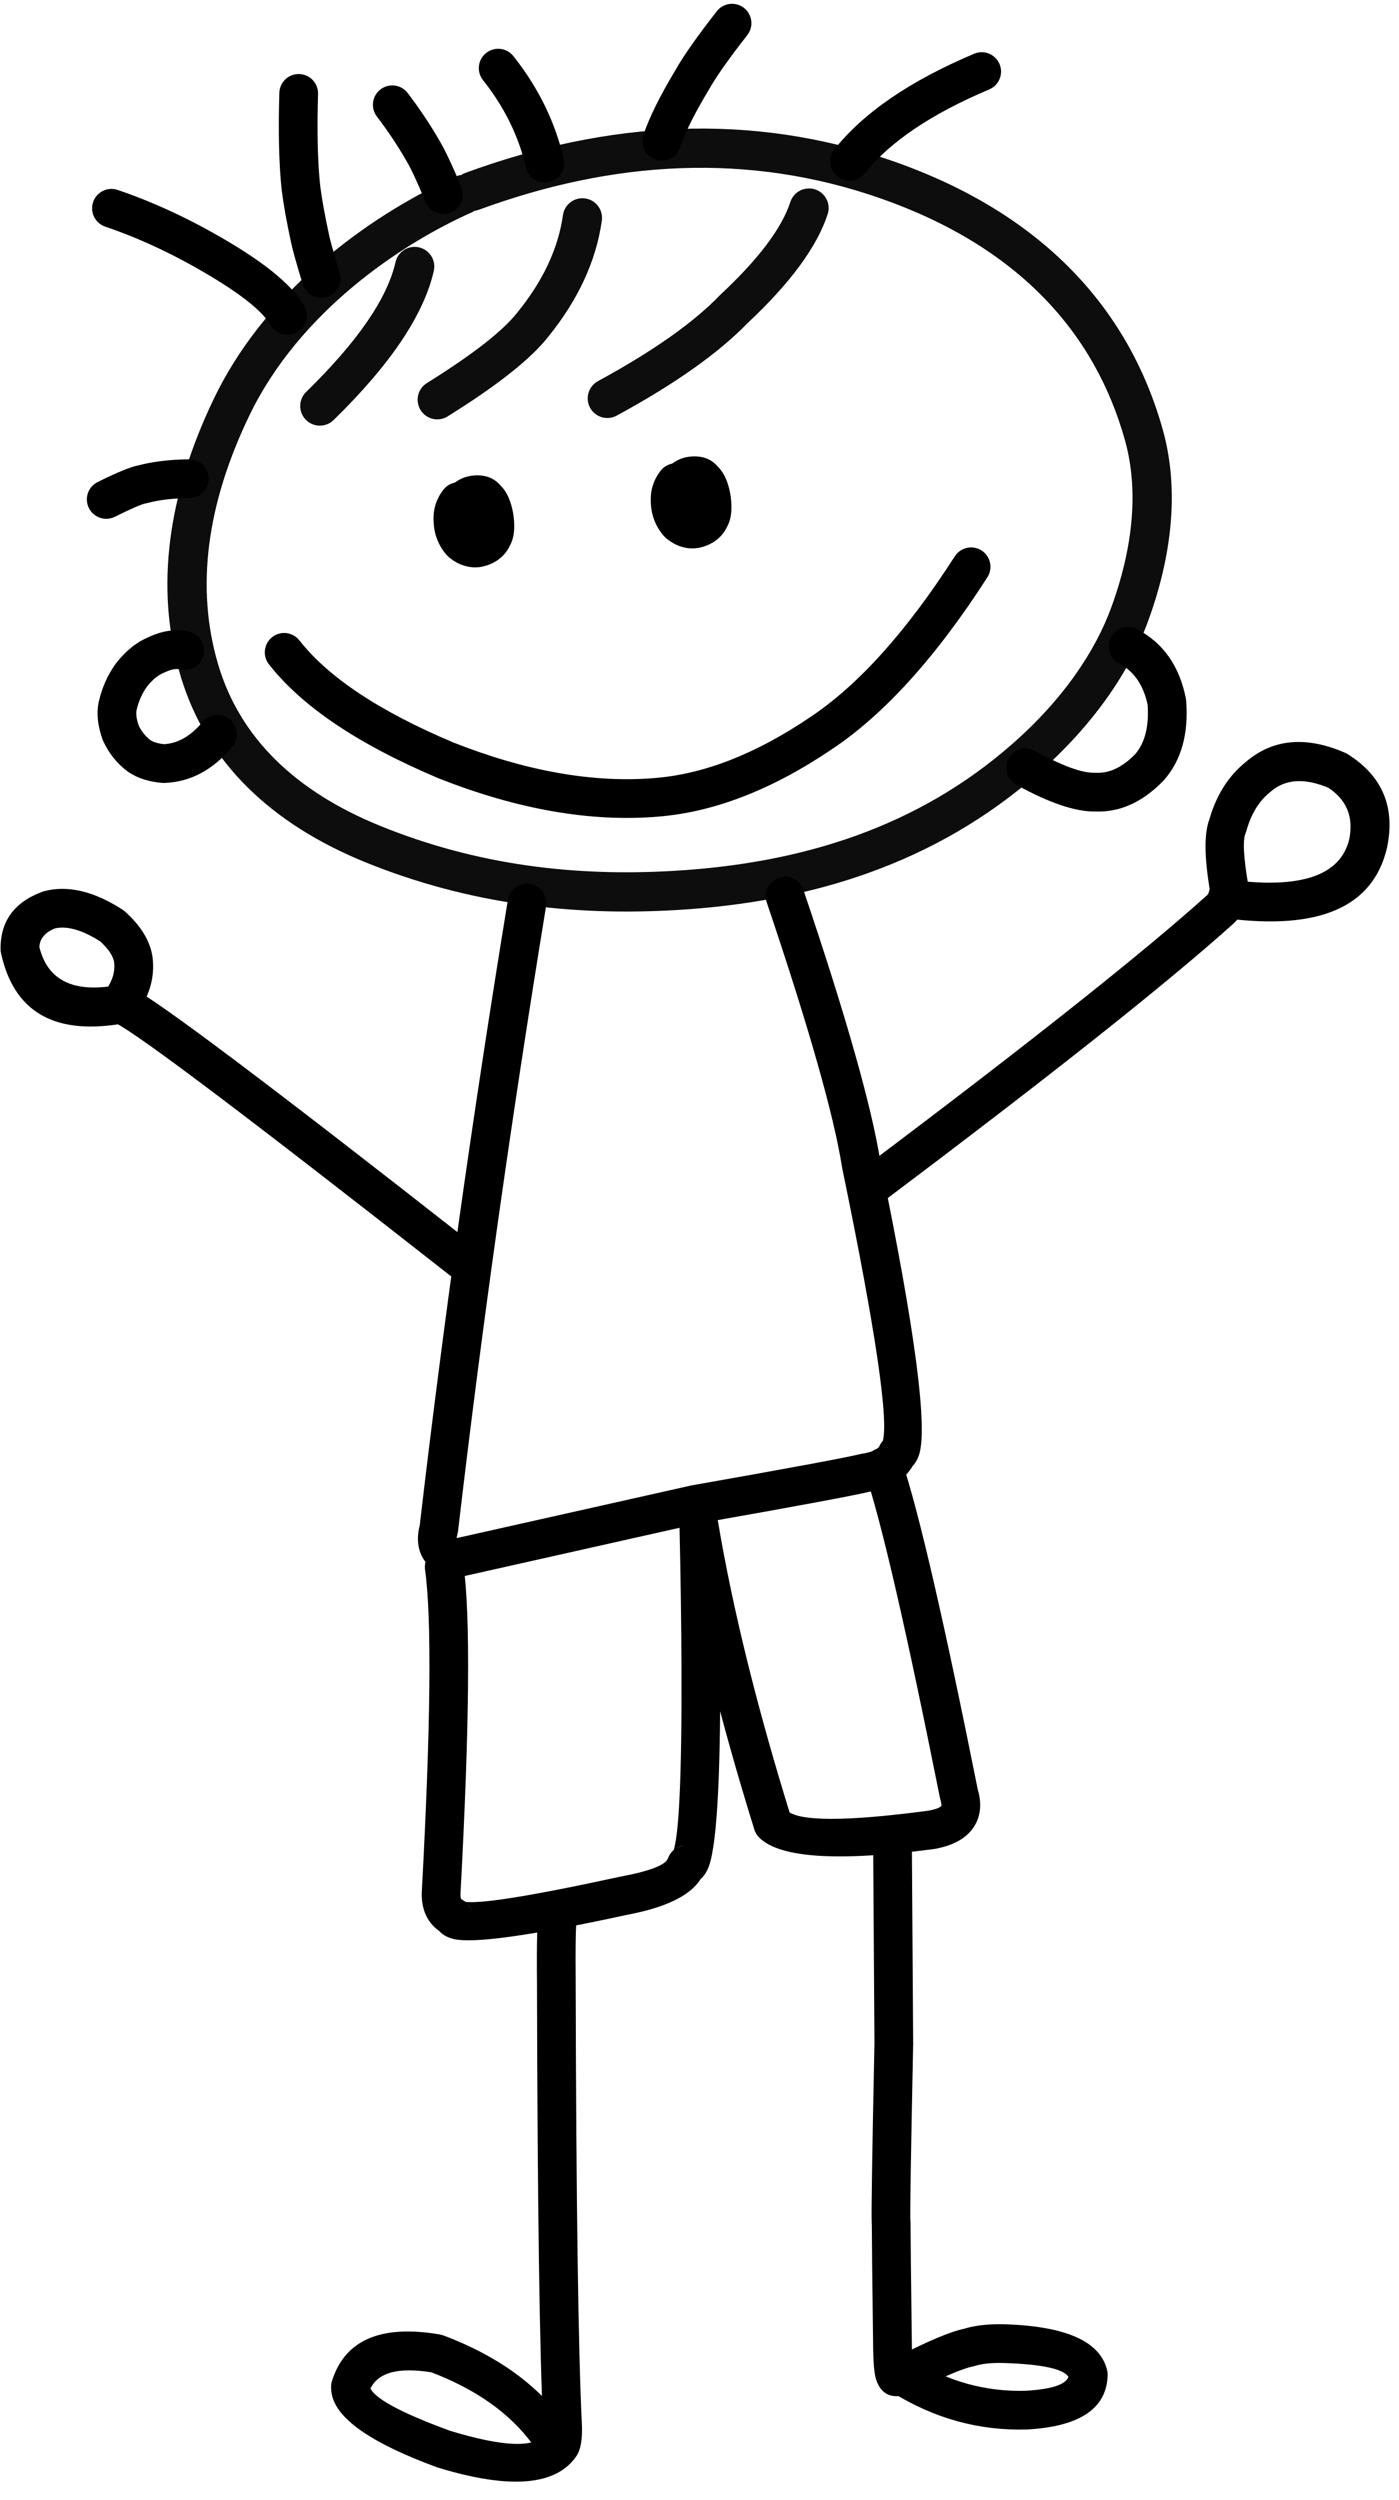 <?xml version="1.0" encoding="UTF-8"?>
<!DOCTYPE svg PUBLIC '-//W3C//DTD SVG 1.0//EN'
          'http://www.w3.org/TR/2001/REC-SVG-20010904/DTD/svg10.dtd'>
<svg height="81.3" preserveAspectRatio="xMidYMid meet" version="1.0" viewBox="520.5 337.0 45.5 81.3" width="45.5" xmlns="http://www.w3.org/2000/svg" xmlns:xlink="http://www.w3.org/1999/xlink" zoomAndPan="magnify"
><g
  ><g fill-opacity=".949" id="change1_10"
    ><path d="M535.841,343.907L535.841,343.907C533.523,344.938,530.235,347.148,528.615,350.502L528.615,350.502C527.219,353.395,526.857,356.118,527.596,358.611L527.596,358.611C528.293,360.964,530.071,362.722,532.869,363.859L532.869,363.859C536.024,365.141,539.215,365.512,542.45,365.318L542.45,365.318C546.619,365.069,550.353,363.888,553.42,361.196L553.42,361.196C555.079,359.74,556.126,358.177,556.649,356.735L556.649,356.735C557.473,354.466,557.463,352.66,557.088,351.319L557.088,351.319C556.107,347.809,553.611,345.019,549.143,343.453L549.143,343.453C544.852,341.949,540.455,342.211,536.075,343.821C535.744,343.943,535.377,343.773,535.255,343.442C535.134,343.111,535.303,342.744,535.634,342.623L535.634,342.623C540.242,340.929,544.948,340.63,549.565,342.248L549.565,342.248C554.386,343.937,557.213,347.023,558.318,350.975L558.318,350.975C558.775,352.608,558.751,354.689,557.85,357.171L557.85,357.171C557.243,358.843,556.058,360.579,554.262,362.156L554.262,362.156C550.927,365.084,546.895,366.332,542.527,366.593L542.527,366.593C539.138,366.795,535.752,366.408,532.388,365.042L532.388,365.042C529.328,363.799,527.205,361.789,526.371,358.974L526.371,358.974C525.52,356.101,525.97,353.045,527.465,349.947L527.465,349.947C529.267,346.214,532.861,343.835,535.322,342.74C535.644,342.597,536.022,342.742,536.165,343.064C536.308,343.386,536.163,343.764,535.841,343.907 Z"
    /></g
    ><g fill-opacity=".949" id="change1_16"
    ><path d="M534.609,345.807L534.609,345.807Q534.124,347.951,531.349,350.661C531.096,350.907,530.692,350.902,530.446,350.65C530.199,350.398,530.204,349.993,530.456,349.747L530.456,349.747Q532.961,347.301,533.363,345.525C533.441,345.182,533.783,344.966,534.127,345.044C534.471,345.122,534.687,345.464,534.609,345.807 Z"
    /></g
    ><g fill-opacity=".949" id="change1_8"
    ><path d="M540.074,344.175L540.074,344.175Q539.793,346.153,538.317,347.968L538.323,347.961Q537.476,349.035,535.059,350.541C534.76,350.728,534.366,350.637,534.179,350.337C533.993,350.038,534.084,349.644,534.383,349.458L534.383,349.458Q536.611,348.069,537.32,347.17L537.326,347.162Q538.578,345.623,538.809,343.995C538.859,343.646,539.182,343.403,539.531,343.453C539.88,343.502,540.123,343.825,540.074,344.175 Z"
    /></g
    ><g fill-opacity=".949" id="change1_15"
    ><path d="M547.419,343.964L547.419,343.964Q546.897,345.562,544.8,347.52L544.824,347.496Q543.398,348.973,540.557,350.516C540.247,350.685,539.86,350.57,539.691,350.26C539.523,349.95,539.638,349.563,539.948,349.394L539.948,349.394Q542.615,347.945,543.905,346.609L543.928,346.586Q545.785,344.853,546.205,343.568C546.314,343.233,546.675,343.05,547.01,343.159C547.345,343.269,547.528,343.629,547.419,343.964 Z"
    /></g
    ><g id="change1_4"
    ><path d="M557.484,357.461L557.484,357.461Q558.755,358.132,559.068,359.712L559.078,359.786Q559.203,361.404,558.355,362.371L558.332,362.395Q557.305,363.449,556.096,363.388L556.147,363.389Q555.183,363.42,553.551,362.521C553.246,362.353,553.135,361.97,553.303,361.666C553.471,361.361,553.854,361.25,554.158,361.418L554.158,361.418Q555.488,362.15,556.107,362.13L556.158,362.13Q556.8,362.162,557.43,361.516L557.408,361.54Q557.906,360.972,557.822,359.883L557.832,359.956Q557.636,358.965,556.896,358.575C556.589,358.412,556.471,358.031,556.633,357.724C556.796,357.416,557.177,357.298,557.484,357.461 Z"
    /></g
    ><g id="change1_19"
    ><path d="M526.351,358.768L526.351,358.768Q526.159,358.719,525.845,358.871L525.81,358.886Q525.544,358.995,525.273,359.337L525.289,359.316Q525.035,359.665,524.935,360.122L524.94,360.098Q524.905,360.296,525.018,360.615L524.997,360.564Q525.144,360.885,525.406,361.08L525.381,361.062Q525.556,361.179,525.879,361.204L525.807,361.202Q526.507,361.177,527.087,360.477C527.31,360.21,527.707,360.173,527.974,360.395C528.242,360.617,528.279,361.014,528.057,361.282L528.057,361.282Q527.116,362.415,525.853,362.461L525.781,362.46Q525.129,362.409,524.681,362.109L524.655,362.091Q524.132,361.703,523.851,361.087L523.831,361.035Q523.607,360.403,523.7,359.879L523.705,359.854Q523.861,359.138,524.27,358.575L524.286,358.554Q524.762,357.954,525.332,357.721L525.297,357.736Q526.024,357.385,526.661,357.547C526.999,357.632,527.202,357.975,527.117,358.312C527.031,358.649,526.688,358.853,526.351,358.768 Z"
    /></g
    ><g id="change1_20"
    ><path d="M535.917,353.696L535.917,353.696Q535.851,353.781,535.86,353.898L535.861,353.921Q535.868,354.094,535.977,354.223L535.905,354.151Q535.947,354.186,535.967,354.192L535.967,354.192Q535.962,354.191,535.955,354.191L535.902,354.2Q535.951,354.19,535.968,354.179L535.968,354.179Q535.951,354.19,535.942,354.212L535.99,354.123Q535.966,354.159,535.96,354.184L535.96,354.184Q535.976,354.114,535.95,353.917L535.953,353.936Q535.918,353.73,535.877,353.666L535.877,353.666Q535.886,353.679,535.907,353.697C535.871,353.666,535.838,353.631,535.809,353.592L535.809,353.592Q535.903,353.719,536.02,353.717L536.02,353.717Q536.016,353.717,536.009,353.718L536.015,353.717Q536.042,353.714,536.059,353.695L536.06,353.695Q536.058,353.697,536.055,353.701L536.043,353.717Q536.07,353.682,536.077,353.657L536.077,353.657Q536.073,353.671,536.072,353.704L536.073,353.692Q536.072,353.743,536.079,353.763L536.079,353.763Q536.076,353.754,536.067,353.74L535.997,353.651Q536.004,353.658,536.008,353.662L536.008,353.662Q535.719,353.404,535.381,353.72L535.381,353.72Q535.298,353.798,535.277,353.87L535.277,353.87Q535.287,353.834,535.294,353.735C535.318,353.388,535.619,353.126,535.966,353.151C536.313,353.175,536.575,353.475,536.551,353.822L536.551,353.822Q536.534,354.058,536.485,354.226L536.485,354.226Q536.409,354.483,536.242,354.639L536.242,354.64Q535.739,355.111,535.169,354.601L535.169,354.601Q535.124,354.561,535.078,354.512L535.008,354.423Q534.924,354.292,534.875,354.136L534.875,354.136Q534.812,353.93,534.813,353.685L534.813,353.673Q534.817,353.496,534.857,353.343L534.857,353.343Q534.917,353.109,535.056,352.934L535.043,352.95Q535.094,352.882,535.151,352.822L535.151,352.822Q535.439,352.523,535.848,352.469L535.854,352.468Q535.93,352.459,536.002,352.458L536.002,352.458Q536.531,352.45,536.822,352.843L536.724,352.739Q536.844,352.84,536.935,352.982L536.935,352.982Q537.118,353.265,537.196,353.73L537.198,353.749Q537.256,354.174,537.187,354.468L537.187,354.469Q537.143,354.658,537.047,354.807L537.095,354.717Q536.95,355.049,536.641,355.244L536.641,355.244Q536.434,355.375,536.165,355.432L536.113,355.441Q535.856,355.473,535.608,355.4L535.608,355.4Q535.331,355.317,535.086,355.108L535.015,355.036Q534.625,354.575,534.603,353.969L534.604,353.992Q534.559,353.394,534.919,352.927C535.131,352.652,535.526,352.601,535.802,352.813C536.078,353.025,536.129,353.421,535.917,353.696 Z"
    /></g
    ><g id="change1_17"
    ><path d="M542.981,353.08L542.981,353.08Q542.916,353.164,542.925,353.281L542.926,353.305Q542.933,353.477,543.042,353.606L542.97,353.534Q543.012,353.57,543.032,353.576L543.032,353.576Q543.026,353.574,543.02,353.575L543.098,353.57L543.099,353.57L542.967,353.584Q543.016,353.573,543.033,353.562L543.033,353.562Q543.016,353.573,543.006,353.595L543.055,353.506Q543.031,353.542,543.025,353.567L543.025,353.568Q543.041,353.497,543.015,353.301L543.018,353.32Q542.983,353.113,542.942,353.049L542.942,353.049Q542.951,353.063,542.972,353.081C542.935,353.049,542.902,353.014,542.874,352.976L542.874,352.976Q542.967,353.102,543.085,353.101L543.084,353.101Q543.081,353.101,543.074,353.101L543.08,353.101Q543.107,353.097,543.124,353.079L543.124,353.079Q543.123,353.08,543.12,353.084L543.108,353.1Q543.135,353.066,543.142,353.04L543.142,353.04Q543.138,353.054,543.137,353.088L543.137,353.075Q543.137,353.126,543.143,353.147L543.143,353.146Q543.141,353.137,543.132,353.124L543.062,353.035Q543.069,353.042,543.072,353.045L543.073,353.045Q542.784,352.787,542.446,353.103L542.446,353.103Q542.363,353.181,542.341,353.254L542.341,353.254Q542.352,353.217,542.359,353.119C542.383,352.772,542.684,352.51,543.031,352.534C543.378,352.558,543.64,352.859,543.616,353.206L543.616,353.206Q543.599,353.441,543.55,353.609L543.55,353.609Q543.474,353.866,543.307,354.023L543.307,354.023Q542.803,354.494,542.233,353.985L542.234,353.985Q542.188,353.944,542.142,353.895L542.073,353.806Q541.988,353.675,541.94,353.52L541.94,353.519Q541.876,353.314,541.878,353.069L541.878,353.056Q541.882,352.879,541.922,352.726L541.922,352.726Q541.982,352.493,542.12,352.318L542.108,352.333Q542.159,352.265,542.216,352.206L542.216,352.206Q542.503,351.907,542.913,351.852L542.919,351.851Q542.995,351.842,543.067,351.841L543.067,351.841Q543.596,351.834,543.887,352.227L543.789,352.122Q543.908,352.224,544,352.366L544,352.366Q544.183,352.649,544.26,353.113L544.263,353.132Q544.32,353.557,544.252,353.852L544.252,353.852Q544.208,354.042,544.112,354.19L544.16,354.101Q544.015,354.432,543.706,354.627L543.706,354.627Q543.499,354.758,543.23,354.816L543.099,354.829L543.098,354.829L543.177,354.825Q542.92,354.857,542.672,354.783L542.672,354.783Q542.395,354.7,542.151,354.491L542.08,354.419Q541.69,353.959,541.667,353.352L541.669,353.375Q541.624,352.777,541.983,352.311C542.196,352.035,542.591,351.984,542.867,352.196C543.142,352.408,543.194,352.804,542.981,353.08 Z"
    /></g
    ><g id="change1_11"
    ><path d="M530.238,357.826L530.238,357.826Q531.651,359.631,535.249,361.148L535.236,361.143Q538.797,362.55,541.799,362.302L541.8,362.301Q544.208,362.108,546.843,360.326L546.848,360.323Q549.194,358.763,551.553,355.092C551.742,354.799,552.131,354.714,552.424,354.902C552.716,355.09,552.801,355.48,552.613,355.773L552.613,355.773Q550.111,359.666,547.545,361.372L547.549,361.369Q544.639,363.337,541.901,363.557L541.902,363.557Q538.608,363.83,534.773,362.314L534.76,362.309Q530.861,360.665,529.246,358.603C529.032,358.329,529.08,357.933,529.354,357.718C529.628,357.504,530.024,357.552,530.238,357.826 Z"
    /></g
    ><g id="change1_7"
    ><path d="M547.638,341.856L547.638,341.856Q549.061,340.066,552.183,338.747C552.503,338.612,552.873,338.762,553.008,339.082C553.144,339.403,552.993,339.772,552.673,339.908L552.673,339.908Q549.847,341.101,548.624,342.64C548.408,342.912,548.012,342.958,547.739,342.741C547.467,342.525,547.422,342.129,547.638,341.856 Z"
    /></g
    ><g id="change1_12"
    ><path d="M541.424,341.39L541.424,341.39Q541.717,340.524,542.476,339.267L542.466,339.283Q542.858,338.587,543.812,337.366C544.026,337.092,544.422,337.043,544.696,337.257C544.97,337.471,545.019,337.867,544.805,338.141L544.805,338.141Q543.909,339.287,543.564,339.901L543.554,339.918Q542.866,341.058,542.617,341.794C542.505,342.124,542.148,342.3,541.818,342.189C541.489,342.077,541.312,341.72,541.424,341.39 Z"
    /></g
    ><g id="change1_13"
    ><path d="M537.607,342.447L537.607,342.447Q537.248,340.915,536.21,339.608C535.993,339.336,536.038,338.939,536.311,338.723C536.583,338.507,536.979,338.552,537.196,338.824L537.196,338.824Q538.41,340.353,538.833,342.16C538.913,342.499,538.702,342.838,538.364,342.917C538.025,342.996,537.686,342.786,537.607,342.447 Z"
    /></g
    ><g id="change1_6"
    ><path d="M530.344,346.24L530.344,346.24Q530.022,345.175,529.966,344.883L529.969,344.897Q529.753,343.899,529.664,343.198L529.662,343.186Q529.528,341.928,529.585,340.019C529.595,339.671,529.885,339.397,530.233,339.408C530.581,339.418,530.854,339.709,530.844,340.056L530.844,340.056Q530.789,341.88,530.915,343.052L530.913,343.039Q530.996,343.686,531.2,344.631L531.203,344.646Q531.247,344.873,531.55,345.874C531.651,346.207,531.463,346.559,531.13,346.66C530.797,346.761,530.445,346.573,530.344,346.24 Z"
    /></g
    ><g id="change1_14"
    ><path d="M529.301,347.574L529.301,347.574Q528.933,346.935,527.37,345.995L527.37,345.995Q525.64,344.954,523.922,344.37C523.593,344.258,523.417,343.9,523.529,343.571C523.641,343.241,523.998,343.065,524.328,343.177L524.328,343.177Q526.173,343.805,528.02,344.915L528.019,344.915Q529.863,346.023,530.393,346.946C530.566,347.248,530.462,347.633,530.161,347.806C529.859,347.979,529.474,347.875,529.301,347.574 Z"
    /></g
    ><g id="change1_21"
    ><path d="M534.343,343.572L534.343,343.572Q533.945,342.614,533.72,342.234L533.715,342.226Q533.294,341.493,532.757,340.789C532.547,340.512,532.6,340.117,532.877,339.906C533.153,339.695,533.548,339.749,533.759,340.025L533.759,340.025Q534.346,340.795,534.808,341.599L534.803,341.592Q535.073,342.047,535.507,343.089C535.64,343.41,535.488,343.778,535.167,343.912C534.846,344.046,534.477,343.894,534.343,343.572 Z"
    /></g
    ><g id="change1_5"
    ><path d="M526.664,353.197L526.664,353.197Q525.876,353.204,525.287,353.36L525.241,353.37Q525.029,353.41,524.236,353.805C523.924,353.96,523.546,353.833,523.391,353.522C523.236,353.211,523.363,352.832,523.674,352.677L523.674,352.677Q524.624,352.204,525.009,352.132L524.964,352.143Q525.707,351.945,526.653,351.937C527.001,351.934,527.285,352.214,527.288,352.562C527.291,352.909,527.011,353.194,526.664,353.197 Z"
    /></g
    ><g id="change1_3"
    ><path d="M538.261,366.466L538.261,366.466Q536.541,376.977,535.396,386.802L535.376,386.899Q535.345,387.012,535.352,387.057L535.352,387.057Q535.346,387.017,535.312,386.994L535.312,386.994Q535.329,387.006,535.377,387.019L535.378,387.019Q535.417,387.031,535.467,387.039L535.231,387.046L542.964,385.311L542.992,385.305Q547.751,384.465,548.481,384.286L548.532,384.276Q549.024,384.198,549.106,384.018C549.161,383.898,549.253,383.798,549.369,383.732L549.369,383.732Q549.234,383.809,549.197,383.909L549.197,383.909Q549.539,382.974,547.892,374.99L547.887,374.961Q547.481,372.396,545.436,366.343C545.325,366.013,545.502,365.656,545.832,365.544C546.161,365.433,546.519,365.61,546.63,365.94L546.63,365.94Q548.709,372.094,549.131,374.764L549.126,374.735Q550.845,383.07,550.38,384.342L550.38,384.342Q550.257,384.677,549.989,384.829L550.251,384.543Q549.888,385.336,548.73,385.52L548.781,385.51Q548.01,385.699,543.211,386.546L543.24,386.54L535.507,388.275C535.429,388.293,535.349,388.295,535.271,388.283L535.271,388.283Q535.147,388.263,535.036,388.232L535.036,388.232Q534.788,388.162,534.599,388.032L534.599,388.032Q534.193,387.753,534.111,387.268L534.111,387.268Q534.055,386.944,534.164,386.558L534.145,386.656Q535.293,376.802,537.018,366.263C537.074,365.92,537.398,365.687,537.741,365.743C538.084,365.799,538.317,366.123,538.261,366.466 Z"
    /></g
    ><g id="change1_2"
    ><path d="M548.596,374.968L548.593,374.971L548.595,374.969L548.599,374.966Q556.626,368.931,559.779,366.094L559.758,366.114Q559.825,366.048,559.858,365.821L559.852,365.912L559.852,365.912L559.861,366.019Q559.561,364.289,559.849,363.607L559.822,363.684Q560.158,362.478,561.004,361.79L560.985,361.807Q562.31,360.64,564.248,361.481L564.333,361.526Q566.02,362.589,565.613,364.557L565.609,364.574Q564.932,367.454,560.377,366.864C560.032,366.82,559.788,366.504,559.833,366.159C559.878,365.814,560.193,365.57,560.538,365.615L560.538,365.615Q563.966,366.059,564.383,364.285L564.38,364.302Q564.609,363.189,563.661,362.592L563.746,362.637Q562.542,362.114,561.818,362.752L561.798,362.768Q561.264,363.202,561.036,364.021L561.009,364.098Q560.865,364.438,561.102,365.804L561.111,365.912L561.111,365.912C561.113,365.87,561.114,365.937,561.105,366.002L561.105,366.002Q561.011,366.647,560.642,367.011L560.621,367.031Q557.427,369.904,549.356,375.973L549.359,375.971L549.356,375.973C549.075,376.184,548.68,376.128,548.471,375.85C548.262,375.572,548.318,375.177,548.596,374.968 Z"
    /></g
    ><g id="change1_1"
    ><path d="M535.121,378.467L535.121,378.467Q525.408,370.847,524.255,370.267C524.204,370.241,524.156,370.208,524.113,370.169L524.113,370.169Q523.658,369.752,523.906,369.265L523.951,369.189Q524.268,368.737,524.211,368.283L524.213,368.297Q524.165,367.977,523.723,367.58L523.801,367.64Q522.875,367.04,522.256,367.199L522.318,367.18Q521.772,367.381,521.778,367.855L521.764,367.728Q522.126,369.381,524.17,369.062C524.513,369.009,524.835,369.244,524.889,369.588C524.942,369.932,524.707,370.254,524.364,370.307L524.364,370.307Q521.149,370.809,520.533,367.998C520.524,367.956,520.519,367.913,520.519,367.87L520.519,367.87Q520.502,366.506,521.882,365.998L521.943,365.979Q523.097,365.683,524.486,366.583L524.564,366.642Q525.344,367.342,525.459,368.111L525.461,368.126Q525.578,369.061,524.983,369.912L525.029,369.836Q525.215,369.47,524.964,369.24L524.822,369.141Q526.087,369.778,535.899,377.476C536.173,377.69,536.22,378.086,536.006,378.36C535.791,378.634,535.395,378.682,535.121,378.467 Z"
    /></g
    ><g id="change1_9"
    ><path d="M535.572,387.874L535.572,387.874Q535.919,390.372,535.477,398.571L535.478,398.537L535.478,398.537L535.477,398.563Q535.471,398.722,535.502,398.76L535.501,398.76Q535.501,398.76,535.502,398.76L535.502,398.76Q535.505,398.764,535.518,398.77C535.673,398.849,535.789,398.988,535.839,399.155L535.839,399.155Q535.76,398.887,535.554,398.833L535.554,398.833Q536.2,399.001,540.645,398.035L540.663,398.031Q542.106,397.762,542.224,397.433C542.313,397.183,542.549,397.016,542.815,397.015L542.815,397.015Q542.487,397.016,542.378,397.249L542.378,397.249Q542.684,396.595,542.664,391.206L542.664,391.206Q542.657,389.21,542.599,386.588C542.592,386.258,542.841,385.979,543.17,385.947C543.498,385.916,543.795,386.145,543.85,386.47L543.85,386.47Q544.57,390.762,546.237,396.124L546.083,395.867Q546.634,396.423,550.704,395.882L550.677,395.886Q551.055,395.819,551.118,395.722L551.118,395.722Q551.117,395.723,551.117,395.724L551.117,395.724Q551.125,395.701,551.113,395.635L551.113,395.635Q551.105,395.592,551.089,395.539L551.071,395.471Q549.423,387.231,548.636,384.91C548.524,384.581,548.701,384.223,549.03,384.111C549.36,384,549.717,384.176,549.829,384.506L549.829,384.506Q550.642,386.904,552.306,395.224L552.288,395.156Q552.331,395.287,552.353,395.414L552.353,395.414Q552.422,395.801,552.309,396.132L552.309,396.132Q552.259,396.277,552.176,396.405L552.176,396.405Q551.816,396.963,550.897,397.127L550.87,397.131Q546.179,397.754,545.188,396.754C545.117,396.682,545.064,396.594,545.034,396.498L545.034,396.498Q543.342,391.055,542.608,386.679L543.859,386.561Q543.917,389.191,543.924,391.202L543.924,391.202Q543.944,396.874,543.518,397.783L543.518,397.783Q543.289,398.273,542.819,398.275L543.41,397.856Q543.049,398.868,540.894,399.269L540.912,399.266Q536.173,400.296,535.236,400.052L535.236,400.052Q534.752,399.926,534.63,399.511L534.951,399.895Q534.74,399.789,534.585,399.624L534.585,399.624Q534.554,399.591,534.525,399.556L534.525,399.556Q534.192,399.147,534.218,398.511L534.218,398.537L534.218,398.537L534.219,398.503Q534.655,390.425,534.324,388.047C534.276,387.702,534.517,387.384,534.861,387.336C535.206,387.289,535.524,387.529,535.572,387.874 Z"
    /></g
    ><g id="change1_22"
    ><path d="M539.184,399.585L539.184,399.584Q539.245,399.495,539.26,399.418L539.26,399.419Q539.207,399.689,539.223,401.434L539.223,401.439Q539.248,412.325,539.428,415.907L539.429,415.939L539.429,415.94L539.429,415.927Q539.437,416.359,539.359,416.623L539.359,416.623Q539.335,416.704,539.302,416.776L539.253,416.863Q538.272,418.322,534.747,417.247L534.714,417.236Q531.611,416.099,531.307,414.929L531.307,414.929Q531.266,414.769,531.268,414.607C531.269,414.547,531.279,414.487,531.297,414.429L531.297,414.429Q531.926,412.426,534.804,412.916L534.92,412.947Q537.524,413.927,538.856,415.769C539.06,416.051,538.997,416.445,538.715,416.649C538.433,416.852,538.04,416.789,537.836,416.507L537.836,416.507Q536.726,414.973,534.476,414.127L534.592,414.158Q532.798,413.853,532.499,414.806L532.528,414.628Q532.528,414.619,532.527,414.613L532.527,414.613Q532.664,415.143,535.148,416.053L535.115,416.042Q537.747,416.845,538.208,416.16L538.159,416.247Q538.153,416.26,538.151,416.266L538.151,416.266Q538.174,416.189,538.169,415.952L538.169,415.94L538.169,415.939L538.17,415.971Q537.988,412.356,537.964,401.441L537.964,401.446Q537.946,399.572,538.023,399.176L538.023,399.176Q538.058,399.001,538.141,398.878C538.337,398.59,538.728,398.515,539.016,398.71C539.304,398.905,539.379,399.297,539.184,399.585 Z"
    /></g
    ><g id="change1_18"
    ><path d="M550.155,396.699L550.155,396.699L550.199,403.453L550.199,403.47Q550.087,408.883,550.109,409.235L550.109,409.234Q550.105,409.166,550.076,409.086C550.101,409.156,550.114,409.229,550.114,409.302L550.114,409.302Q550.113,409.833,550.159,413.452L550.159,413.46L550.159,413.462L550.159,413.451Q550.166,413.883,550.201,414.023L550.191,413.989Q550.051,413.537,549.662,413.658L549.65,413.662L549.65,413.662L549.662,413.658Q549.665,413.657,549.672,413.654L549.617,413.68Q551.177,412.866,551.898,412.721L551.832,412.738Q552.373,412.565,553.17,412.585L553.173,412.585Q556.173,412.677,556.507,414.079C556.52,414.132,556.526,414.187,556.524,414.242L556.524,414.242Q556.48,415.856,553.928,416.005L553.911,416.006Q551.571,416.078,549.515,414.797C549.22,414.613,549.13,414.224,549.313,413.929C549.497,413.634,549.886,413.544,550.181,413.728L550.181,413.728Q551.913,414.807,553.872,414.747L553.855,414.748Q555.252,414.666,555.265,414.208L555.282,414.371Q555.171,413.907,553.135,413.844L553.138,413.844Q552.554,413.83,552.215,413.938L552.148,413.955Q551.601,414.066,550.2,414.796L550.145,414.822Q550.09,414.844,550.036,414.861L550.048,414.857L550.048,414.857L550.036,414.861Q549.222,415.114,548.989,414.363L548.979,414.329Q548.909,414.049,548.9,413.472L548.899,413.462L548.899,413.46L548.899,413.468Q548.853,409.838,548.854,409.301L548.892,409.517Q548.859,409.427,548.852,409.315L548.852,409.315Q548.826,408.91,548.94,403.444L548.94,403.461L548.896,396.707C548.893,396.359,549.174,396.076,549.521,396.073C549.869,396.071,550.153,396.351,550.155,396.699 Z"
    /></g
  ></g
></svg
>
